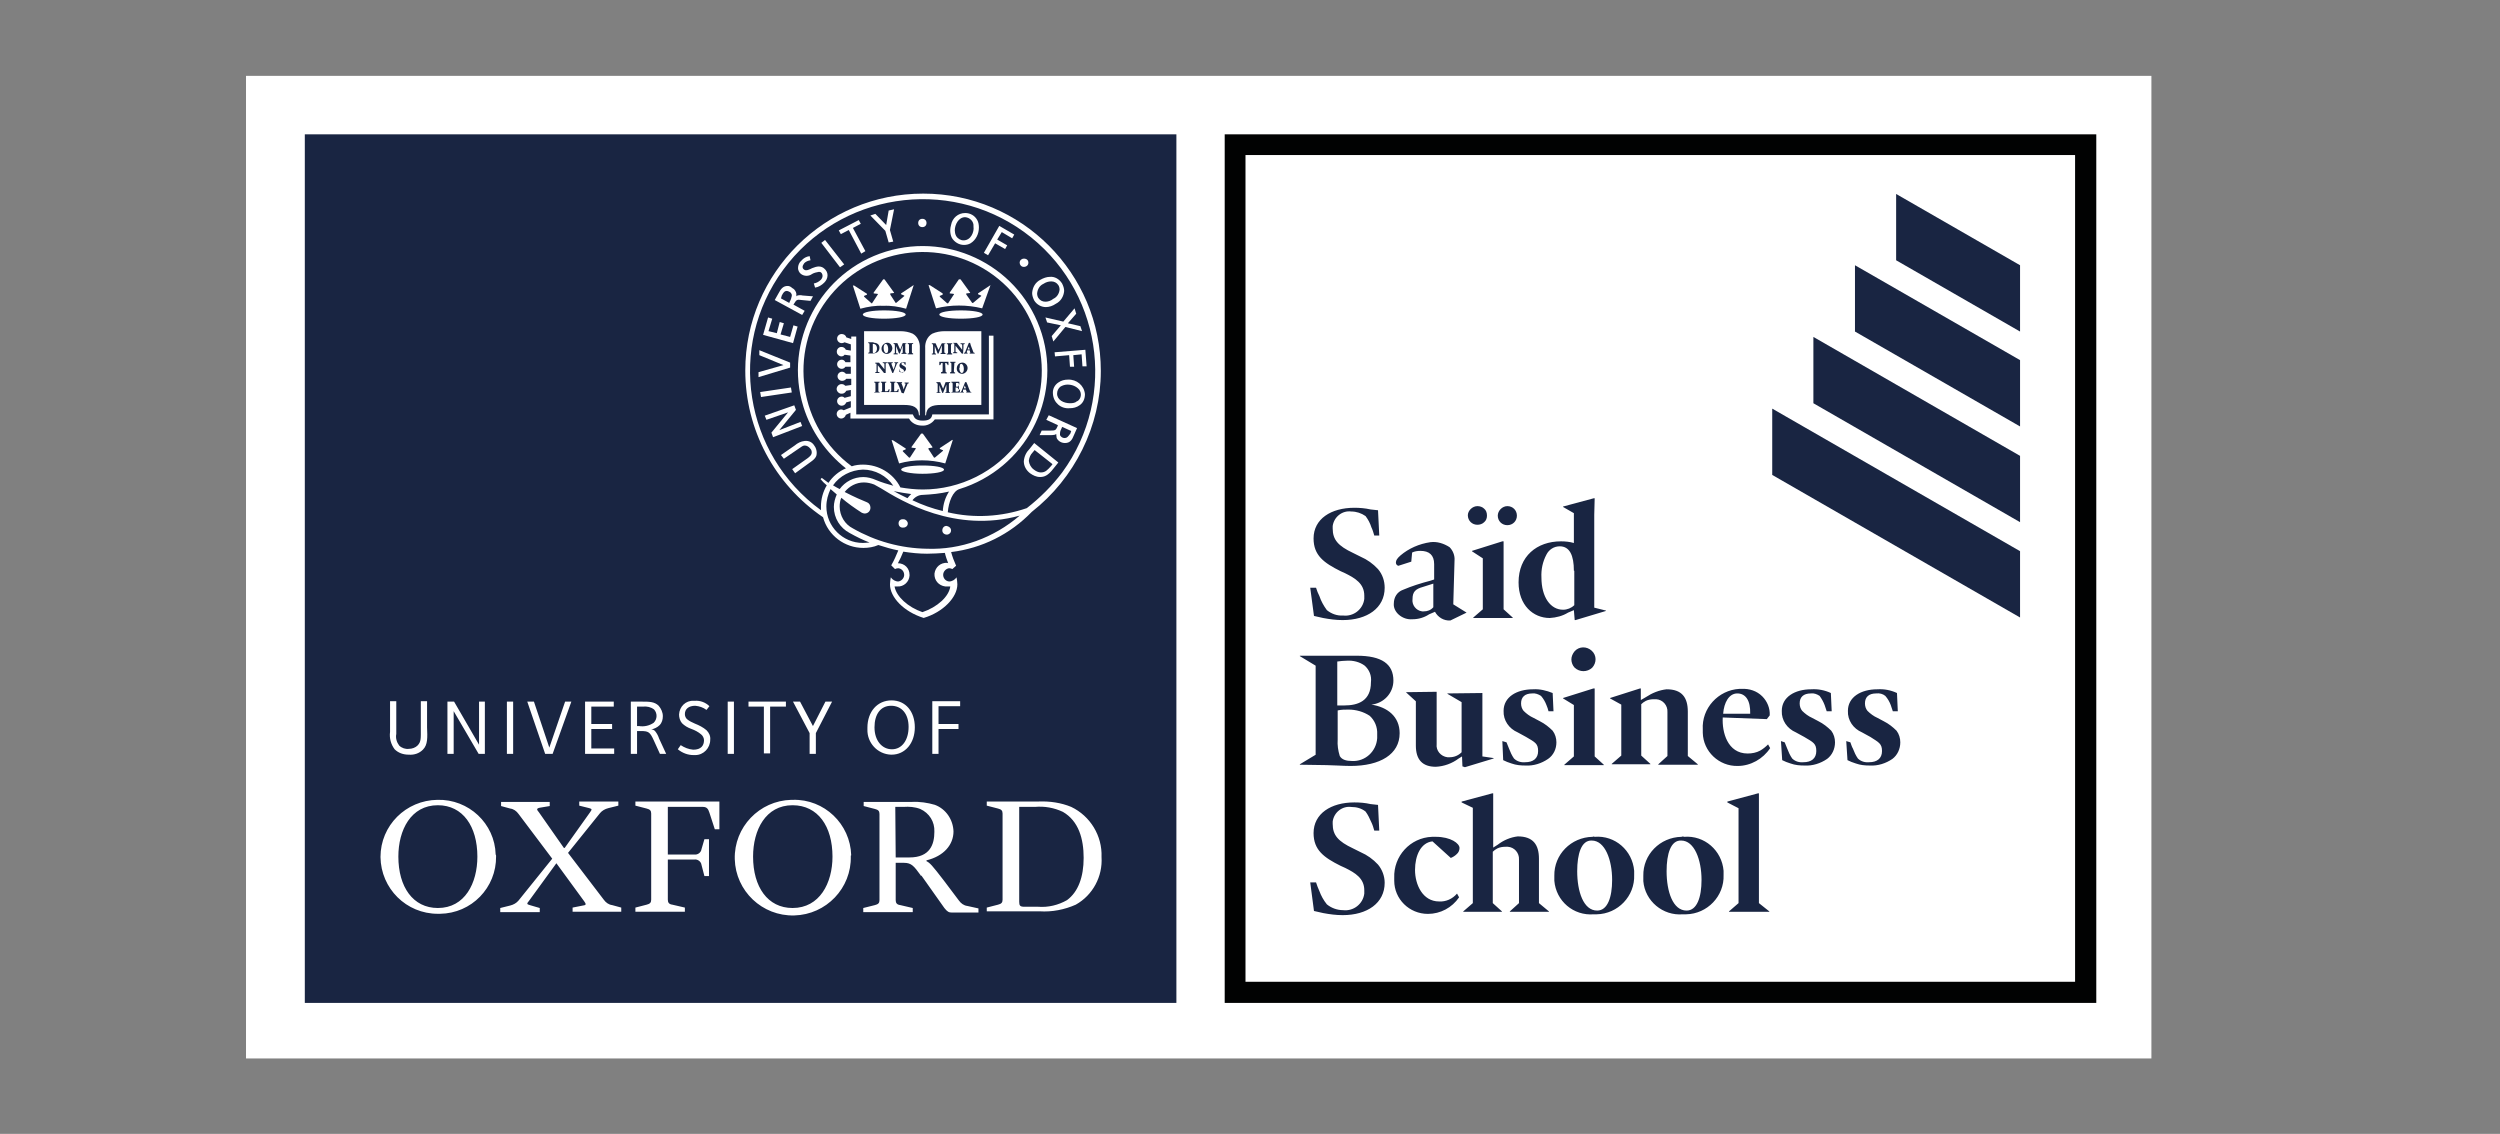 <svg width="183" height="83" viewBox="0 0 183 83" fill="none" xmlns="http://www.w3.org/2000/svg">
<rect x="0" y="0" width="183" height="83" fill="#808080" stroke="none"/>
<rect x="18.008" y="5.553" width="139.475" height="71.926" fill="white"/>
<path d="M22.312 9.833H86.112V73.413H22.312V9.833Z" fill="#192542"/>
<path d="M36.313 62.674C36.344 64.979 34.518 66.86 32.204 66.89C32.143 66.89 32.113 66.89 32.052 66.89C29.739 66.89 27.882 65.04 27.852 62.734C27.852 60.429 29.708 58.579 32.022 58.548C34.305 58.488 36.222 60.277 36.283 62.552C36.313 62.583 36.313 62.613 36.313 62.674ZM34.944 62.704C34.944 60.49 33.878 58.943 32.052 58.943C30.074 58.943 29.16 60.763 29.16 62.704C29.16 64.918 30.226 66.466 32.052 66.466C34.031 66.466 34.944 64.645 34.944 62.704ZM62.278 62.674C62.339 65.009 60.482 66.951 58.138 67.011C55.794 67.072 53.846 65.222 53.785 62.886C53.724 60.55 55.581 58.609 57.925 58.548C57.956 58.548 57.986 58.548 58.047 58.548C60.33 58.488 62.247 60.308 62.308 62.613C62.278 62.613 62.278 62.643 62.278 62.674ZM60.938 62.704C60.938 60.49 59.873 58.943 58.016 58.943C56.038 58.943 55.125 60.763 55.125 62.704C55.125 64.918 56.19 66.466 58.016 66.466C59.995 66.466 60.938 64.645 60.938 62.704ZM65.565 62.765H66.57C68.092 62.765 68.396 61.794 68.396 60.884C68.427 60.156 68.031 59.519 67.361 59.216C66.965 59.064 66.539 59.034 66.144 59.064H65.535L65.565 62.765ZM67.391 64.069C66.904 63.402 66.722 63.159 66.174 63.159H65.565V65.889C65.565 66.102 65.656 66.223 65.9 66.253L66.813 66.466V66.769H63.191V66.466L64.043 66.253C64.287 66.192 64.378 66.102 64.378 65.889V59.58C64.378 59.367 64.287 59.276 64.043 59.216L63.221 59.003V58.7H66.752C67.331 58.67 67.909 58.761 68.427 58.912C69.248 59.216 69.766 60.004 69.796 60.854C69.796 61.855 69.066 62.674 67.818 62.977V63.038C68.061 63.159 68.213 63.311 69.096 64.463L70.192 65.919C70.344 66.132 70.557 66.284 70.801 66.314L71.623 66.496V66.799H69.674C69.461 66.799 69.34 66.739 69.127 66.466L67.452 64.099H67.391V64.069ZM51.563 61.43H51.898V64.13H51.563L51.35 63.311C51.32 63.068 51.076 62.886 50.833 62.916H48.885V65.859C48.885 66.071 48.976 66.192 49.22 66.223L50.133 66.435V66.739H46.511V66.435L47.332 66.223C47.576 66.162 47.667 66.071 47.667 65.859V59.549C47.667 59.337 47.576 59.246 47.332 59.185L46.511 58.973V58.67H52.659V60.702H52.324L51.929 59.489C51.837 59.185 51.716 59.064 51.442 59.064H48.885V62.552H50.833C51.076 62.583 51.32 62.401 51.35 62.158L51.563 61.43ZM72.231 66.739V66.435L73.053 66.223C73.297 66.162 73.388 66.071 73.388 65.859V59.549C73.388 59.337 73.297 59.246 73.053 59.185L72.231 58.973V58.67H76.036C76.858 58.639 77.68 58.761 78.41 59.064C79.811 59.731 80.693 61.187 80.632 62.734C80.724 64.16 79.993 65.525 78.745 66.223C77.923 66.587 77.01 66.769 76.097 66.708H72.231V66.739ZM74.606 59.064V66.01C74.606 66.284 74.666 66.374 74.971 66.374H75.975C76.736 66.435 77.467 66.253 78.106 65.889C78.928 65.282 79.323 64.19 79.323 62.795C79.323 61.4 78.958 60.095 77.802 59.428C77.162 59.125 76.462 59.003 75.762 59.064H74.606ZM39.51 66.466V66.769H36.618V66.466L37.349 66.284C37.592 66.223 37.805 66.102 37.957 65.919L40.423 62.856L37.957 59.58C37.805 59.367 37.592 59.216 37.349 59.185L36.679 59.003V58.7H40.24V59.003L39.51 59.125C39.236 59.185 39.297 59.276 39.449 59.458L41.275 62.067H41.336L43.193 59.458C43.315 59.276 43.375 59.216 43.132 59.155L42.401 58.973V58.67H45.263V58.973L44.532 59.155C44.288 59.216 44.075 59.337 43.923 59.519L41.58 62.431L44.197 65.859C44.349 66.071 44.562 66.223 44.806 66.253L45.476 66.435V66.739H41.914V66.435L42.675 66.284C42.949 66.253 42.888 66.162 42.767 65.98L40.727 63.189L38.718 65.95C38.566 66.132 38.536 66.192 38.779 66.253L39.51 66.466ZM30.956 54.878C30.682 55.151 30.317 55.272 29.921 55.242C29.526 55.242 29.16 55.12 28.887 54.847C28.613 54.483 28.491 54.029 28.552 53.574V51.329H29.008V53.725C28.947 54.029 29.039 54.332 29.221 54.575C29.404 54.757 29.678 54.847 29.921 54.817C30.165 54.817 30.408 54.726 30.561 54.575C30.835 54.301 30.804 54.029 30.804 53.361V51.329H31.261V53.24C31.291 53.968 31.322 54.514 30.956 54.878ZM35.035 55.181L33.209 52.057V55.181H32.752V51.359H33.239L35.066 54.514V51.359H35.492V55.181H35.035ZM37.105 55.181V51.359H37.562V55.181H37.105ZM40.453 55.181H39.905L38.596 51.359H39.084L40.21 54.726L41.366 51.359H41.823L40.453 55.181ZM42.827 55.181V51.359H44.928V51.723H43.284V52.997H44.806V53.361H43.284V54.787H44.958V55.181H42.827ZM47.88 51.935C47.637 51.753 47.363 51.693 47.058 51.723H46.632V53.149H46.785C47.15 53.209 47.545 53.118 47.85 52.906C48.124 52.633 48.124 52.208 47.88 51.935ZM48.306 55.181L47.85 54.18C47.576 53.574 47.454 53.513 46.906 53.513H46.632V55.181H46.176V51.359H46.998C47.515 51.359 47.911 51.359 48.215 51.662C48.398 51.875 48.52 52.148 48.52 52.421C48.52 52.663 48.459 52.906 48.276 53.088C48.124 53.24 47.88 53.361 47.667 53.392C47.789 53.392 47.911 53.452 47.972 53.543C48.093 53.695 48.185 53.877 48.245 54.059L48.763 55.181H48.306ZM53.268 55.181V51.359H53.724V55.181H53.268ZM56.373 51.723V55.151H55.916V51.723H54.79V51.359H57.529V51.723H56.373ZM59.721 53.664V55.181H59.264V53.664L58.047 51.359H58.564L59.508 53.149L60.421 51.359H60.908L59.721 53.664ZM65.23 51.662C64.469 51.662 64.013 52.269 64.013 53.24C64.013 54.211 64.561 54.847 65.291 54.847C66.022 54.847 66.509 54.18 66.509 53.209C66.509 52.239 65.991 51.662 65.23 51.662ZM65.23 55.242C64.226 55.212 63.465 54.362 63.495 53.392C63.495 53.361 63.495 53.3 63.495 53.27C63.495 52.087 64.226 51.268 65.261 51.268C66.296 51.268 66.965 52.087 66.965 53.24C66.965 54.392 66.265 55.242 65.261 55.242H65.23ZM68.7 51.723V52.997H70.162V53.361H68.7V55.181H68.244V51.329H70.283V51.693H68.7V51.723ZM49.707 52.299C49.737 51.723 50.194 51.268 50.772 51.298C50.802 51.298 50.833 51.298 50.863 51.298C51.259 51.268 51.655 51.42 51.929 51.693L51.716 51.966C51.472 51.784 51.198 51.693 50.894 51.662C50.407 51.662 50.133 51.905 50.133 52.269C50.133 52.421 50.194 52.572 50.315 52.663C50.468 52.785 50.65 52.876 50.863 52.967C51.168 53.088 51.472 53.24 51.716 53.452C51.898 53.634 52.02 53.877 51.989 54.15C51.989 54.757 51.502 55.272 50.894 55.272C50.863 55.272 50.802 55.272 50.772 55.272C50.346 55.272 49.95 55.12 49.615 54.847L49.828 54.544C50.102 54.726 50.407 54.847 50.742 54.878C51.32 54.878 51.533 54.575 51.533 54.18C51.533 54.029 51.442 53.846 51.32 53.755C51.107 53.574 50.863 53.452 50.62 53.361C50.346 53.27 50.102 53.118 49.92 52.936C49.767 52.754 49.707 52.512 49.707 52.299Z" fill="white"/>
<path d="M67.329 25.486C67.359 25.062 67.177 24.637 66.811 24.425C66.537 24.303 66.233 24.243 65.929 24.243H63.25V29.642H66.172C66.842 29.642 67.237 29.794 67.268 30.401H67.329V25.486ZM67.725 25.486C67.694 25.062 67.877 24.637 68.242 24.425C68.516 24.303 68.82 24.243 69.125 24.243H71.834V29.642H68.881C68.212 29.642 67.816 29.794 67.785 30.401H67.725V25.486Z" fill="white"/>
<path d="M72.387 24.632V30.334H68.247L68.217 30.456C68.156 30.638 68.004 30.79 67.547 30.79C67.09 30.79 66.938 30.608 66.877 30.456L66.816 30.334H62.677V24.632H62.311V24.814L61.946 24.692C61.916 24.541 61.764 24.45 61.611 24.45C61.429 24.45 61.276 24.601 61.276 24.783C61.276 24.965 61.429 25.117 61.611 25.117C61.703 25.117 61.764 25.087 61.824 25.056L62.281 25.208V25.663L61.916 25.602C61.824 25.42 61.642 25.36 61.459 25.42C61.276 25.511 61.216 25.693 61.276 25.875C61.337 25.997 61.459 26.088 61.581 26.088C61.672 26.088 61.764 26.057 61.824 25.966L62.251 26.027V26.512H61.885C61.824 26.391 61.733 26.33 61.611 26.33C61.429 26.33 61.276 26.482 61.276 26.664C61.276 26.846 61.429 26.998 61.611 26.998C61.733 26.998 61.824 26.937 61.885 26.846H62.281V27.362H61.916C61.855 27.271 61.733 27.21 61.642 27.21C61.459 27.21 61.307 27.362 61.307 27.544C61.307 27.726 61.459 27.878 61.642 27.878C61.764 27.878 61.885 27.817 61.946 27.726H62.311V28.181L61.885 28.241C61.824 28.181 61.733 28.12 61.642 28.12C61.459 28.09 61.276 28.241 61.246 28.424C61.216 28.605 61.368 28.788 61.55 28.818C61.581 28.818 61.611 28.818 61.642 28.818C61.764 28.818 61.885 28.727 61.946 28.605L62.281 28.545V29L61.824 29.121C61.764 29.061 61.703 29.03 61.611 29.03C61.429 29.03 61.276 29.182 61.276 29.364C61.276 29.546 61.429 29.698 61.611 29.698C61.764 29.698 61.885 29.607 61.946 29.455L62.281 29.364V29.819L61.764 30.031C61.703 30.001 61.642 29.971 61.581 29.971C61.398 29.971 61.246 30.122 61.246 30.304C61.246 30.486 61.398 30.638 61.581 30.638C61.733 30.638 61.885 30.517 61.916 30.365L62.251 30.213V30.638H66.542C66.725 30.972 67.09 31.154 67.486 31.154C67.851 31.184 68.217 31.002 68.43 30.698H72.722V24.571H72.387V24.632Z" fill="white"/>
<path d="M64.713 22.721C63.86 22.721 63.16 22.842 63.16 23.024C63.16 23.206 63.86 23.328 64.713 23.328C65.565 23.328 66.295 23.206 66.295 23.024C66.295 22.842 65.595 22.721 64.713 22.721ZM66.874 20.87L65.961 21.477V21.538L66.174 21.629C66.204 21.629 66.204 21.689 66.174 21.689L65.595 22.175H65.565L65.169 21.568V21.477L65.443 21.447V21.416L64.743 20.446H64.652L63.952 21.416V21.477L64.226 21.508C64.256 21.508 64.287 21.568 64.226 21.599L63.83 22.205H63.799L63.252 21.72V21.659L63.465 21.568V21.508L62.521 20.901H62.43L62.978 22.599C63.526 22.448 64.104 22.357 64.652 22.387C65.23 22.357 65.778 22.448 66.326 22.599L66.874 20.901V20.87Z" fill="white"/>
<path d="M67.518 34.075C66.666 34.075 65.966 34.196 65.966 34.378C65.966 34.529 66.666 34.681 67.518 34.681C68.37 34.681 69.101 34.56 69.101 34.378C69.101 34.196 68.401 34.075 67.518 34.075ZM69.71 32.194L68.796 32.8V32.861L69.01 32.952C69.04 32.952 69.04 33.013 69.01 33.013L68.431 33.498H68.37L67.975 32.892C67.944 32.861 67.975 32.8 67.975 32.8L68.249 32.77V32.709L67.549 31.739H67.427L66.727 32.709V32.77L67.001 32.8C67.031 32.8 67.061 32.861 67.001 32.892L66.605 33.498H66.544L66.088 33.043V32.983L66.3 32.892V32.831L65.357 32.224H65.266L65.814 33.923C66.909 33.62 68.066 33.62 69.192 33.923L69.74 32.224L69.71 32.194Z" fill="white"/>
<path d="M70.343 22.721C69.46 22.721 68.76 22.843 68.76 23.025C68.76 23.207 69.46 23.328 70.343 23.328C71.226 23.328 71.926 23.207 71.926 23.025C71.926 22.843 71.195 22.721 70.343 22.721ZM72.504 20.871L71.591 21.478V21.538L71.804 21.629C71.835 21.629 71.835 21.69 71.804 21.69L71.226 22.175H71.165L70.739 21.569C70.708 21.538 70.739 21.478 70.739 21.478L71.013 21.447V21.417L70.312 20.446H70.191L69.521 21.417V21.478L69.795 21.508C69.826 21.508 69.856 21.569 69.795 21.599L69.399 22.206H69.338L68.791 21.72V21.66L69.004 21.569V21.478L68.06 20.871H67.969L68.517 22.57C69.612 22.297 70.769 22.297 71.895 22.57L72.504 20.871Z" fill="white"/>
<path d="M63.95 25.087C64.072 25.087 64.194 25.117 64.285 25.208C64.346 25.268 64.376 25.36 64.376 25.451C64.376 25.754 64.163 25.875 63.859 25.875H63.555V25.814C63.646 25.814 63.646 25.814 63.646 25.663V25.268C63.646 25.147 63.646 25.117 63.555 25.117V25.056H63.95V25.087ZM63.889 25.724C63.889 25.845 63.889 25.845 63.981 25.845C64.072 25.845 64.194 25.724 64.194 25.511C64.194 25.299 64.072 25.177 63.95 25.177H63.889C63.889 25.177 63.889 25.177 63.889 25.238V25.724ZM65.32 25.481C65.32 25.693 65.168 25.875 64.955 25.905H64.924C64.711 25.905 64.529 25.754 64.529 25.541V25.511C64.529 25.299 64.711 25.117 64.924 25.087H64.955C65.138 25.087 65.29 25.238 65.32 25.481ZM64.681 25.481C64.681 25.693 64.772 25.845 64.864 25.845C64.985 25.845 65.016 25.754 65.016 25.541C65.016 25.329 64.924 25.177 64.833 25.177C64.742 25.177 64.681 25.268 64.681 25.481ZM66.355 25.087V25.147C66.264 25.147 66.264 25.147 66.264 25.299V25.693C66.264 25.814 66.264 25.814 66.355 25.845V25.905H65.99V25.845C66.081 25.845 66.081 25.845 66.081 25.693V25.268L65.868 25.875H65.807L65.594 25.329V25.602C65.594 25.663 65.594 25.724 65.594 25.814C65.594 25.845 65.594 25.875 65.716 25.875V25.936H65.412V25.875C65.472 25.875 65.503 25.875 65.503 25.814C65.503 25.754 65.503 25.724 65.503 25.602V25.36C65.503 25.208 65.503 25.177 65.412 25.177V25.117H65.685L65.898 25.602L66.081 25.117H66.355V25.087ZM66.751 25.724C66.751 25.845 66.751 25.845 66.842 25.875V25.936H66.446V25.875C66.538 25.875 66.538 25.875 66.538 25.724V25.329C66.538 25.208 66.538 25.177 66.446 25.177V25.117H66.842V25.177C66.751 25.177 66.751 25.177 66.751 25.329V25.724Z" fill="#192542"/>
<path d="M64.831 27.305H64.71L64.253 26.729V27.183C64.253 27.214 64.283 27.244 64.375 27.244V27.305H64.07V27.244C64.131 27.244 64.162 27.244 64.162 27.183C64.162 27.123 64.162 27.093 64.162 26.971V26.759V26.637C64.162 26.607 64.101 26.637 64.07 26.607V26.546H64.344L64.74 27.032V26.88V26.637C64.74 26.607 64.71 26.577 64.618 26.577V26.516H64.923V26.577C64.862 26.577 64.831 26.577 64.831 26.637C64.831 26.698 64.831 26.789 64.831 26.85V27.305Z" fill="#192542"/>
<path d="M65.318 27.305L65.075 26.698C65.044 26.607 65.014 26.577 64.953 26.577V26.516H65.349V26.577H65.288C65.257 26.577 65.257 26.577 65.257 26.637C65.257 26.698 65.379 26.941 65.41 27.062C65.44 26.971 65.531 26.729 65.531 26.668C65.562 26.607 65.531 26.577 65.501 26.577H65.471V26.516H65.745V26.577C65.684 26.577 65.653 26.577 65.623 26.698C65.623 26.698 65.471 27.062 65.379 27.305H65.318ZM65.836 27.062C65.836 27.123 65.927 27.274 66.049 27.274C66.11 27.274 66.171 27.214 66.171 27.153C66.171 27.093 66.11 27.032 66.049 27.002C65.958 26.971 65.836 26.88 65.836 26.759C65.836 26.637 65.927 26.516 66.11 26.516C66.14 26.516 66.171 26.516 66.232 26.516H66.292C66.292 26.577 66.292 26.637 66.292 26.698H66.232C66.232 26.637 66.171 26.546 66.079 26.546C66.019 26.546 65.988 26.577 65.988 26.637C65.988 26.698 66.049 26.728 66.11 26.759C66.232 26.82 66.323 26.88 66.323 27.002C66.323 27.123 66.201 27.244 66.019 27.244C65.988 27.244 65.927 27.244 65.897 27.244L65.836 27.214L65.805 27.002L65.836 27.062Z" fill="#192542"/>
<path d="M64.297 28.549C64.297 28.67 64.297 28.67 64.388 28.701V28.731H63.992V28.701C64.084 28.701 64.084 28.701 64.084 28.549V28.155C64.084 28.033 64.084 28.003 63.992 28.003V27.942H64.388V28.003C64.297 28.003 64.297 28.003 64.297 28.155V28.549ZM64.784 28.549V28.64C64.814 28.64 64.844 28.64 64.875 28.64C64.905 28.64 64.966 28.64 64.997 28.61C65.027 28.579 65.027 28.549 65.058 28.488H65.118C65.118 28.519 65.088 28.64 65.088 28.701H64.479V28.67C64.57 28.67 64.57 28.67 64.57 28.519V28.155C64.57 28.033 64.57 28.003 64.479 28.003V27.942H64.875V28.003C64.784 28.003 64.784 28.003 64.784 28.155V28.549ZM65.453 28.549V28.64C65.484 28.64 65.514 28.64 65.545 28.64C65.575 28.64 65.636 28.64 65.666 28.61C65.697 28.579 65.697 28.549 65.727 28.488H65.788C65.788 28.549 65.758 28.61 65.758 28.701H65.149V28.67C65.24 28.67 65.24 28.67 65.24 28.519V28.155C65.24 28.033 65.24 28.003 65.149 28.003V27.942H65.545V28.003C65.453 28.003 65.453 28.003 65.453 28.155V28.549ZM66.001 28.761C65.91 28.549 65.819 28.246 65.758 28.155C65.727 28.064 65.697 28.033 65.636 28.033V27.973H66.032V28.033H66.001C65.971 28.033 65.971 28.033 66.001 28.094C66.032 28.155 66.123 28.397 66.153 28.519C66.153 28.428 66.275 28.185 66.275 28.155C66.305 28.094 66.275 28.064 66.245 28.064H66.214V28.003H66.519V28.064C66.458 28.064 66.427 28.064 66.397 28.185C66.336 28.306 66.245 28.549 66.153 28.792L66.001 28.761Z" fill="#192542"/>
<path d="M69.215 25.096V25.156C69.124 25.156 69.124 25.156 69.124 25.308V25.702C69.124 25.824 69.124 25.824 69.215 25.854V25.915H68.85V25.854C68.942 25.854 68.942 25.854 68.942 25.702V25.278L68.698 25.884H68.637L68.424 25.338V25.611C68.424 25.672 68.424 25.733 68.424 25.824C68.424 25.854 68.424 25.884 68.515 25.884V25.945H68.211V25.884C68.272 25.884 68.302 25.884 68.302 25.824C68.302 25.763 68.302 25.733 68.302 25.611V25.369C68.302 25.217 68.302 25.187 68.211 25.187V25.126H68.485L68.698 25.611L68.942 25.126H69.215V25.096ZM69.611 25.733C69.611 25.854 69.611 25.854 69.702 25.884V25.945H69.307V25.884C69.398 25.884 69.398 25.884 69.398 25.733V25.338C69.398 25.217 69.398 25.187 69.307 25.187V25.126H69.702V25.187C69.611 25.187 69.611 25.187 69.611 25.338V25.733ZM70.494 25.884H70.403L69.946 25.308V25.52C69.946 25.581 69.946 25.672 69.946 25.733C69.946 25.763 69.976 25.793 70.068 25.793V25.854H69.763V25.793C69.824 25.793 69.855 25.793 69.855 25.733C69.855 25.672 69.855 25.581 69.855 25.52V25.308V25.156C69.824 25.126 69.794 25.126 69.763 25.126V25.096H70.037L70.433 25.611V25.46C70.433 25.399 70.433 25.308 70.433 25.247C70.433 25.217 70.403 25.187 70.311 25.187V25.126H70.616V25.187C70.555 25.187 70.524 25.187 70.524 25.247C70.524 25.308 70.524 25.399 70.524 25.46L70.494 25.884ZM70.981 25.824H71.011C71.042 25.824 71.042 25.824 71.011 25.763L70.981 25.642H70.798L70.768 25.763C70.768 25.824 70.768 25.824 70.798 25.824H70.829V25.884H70.555V25.824C70.616 25.824 70.646 25.824 70.677 25.702L70.92 25.096H71.011L71.072 25.308L71.224 25.702C71.255 25.824 71.285 25.824 71.346 25.824V25.884H70.981V25.824ZM70.829 25.581H70.981L70.92 25.369L70.829 25.581Z" fill="#192542"/>
<path d="M69.214 27.12C69.214 27.241 69.214 27.241 69.306 27.272V27.332H68.88V27.241C68.971 27.241 69.001 27.241 69.001 27.09V26.574C68.91 26.574 68.88 26.574 68.88 26.604C68.849 26.635 68.88 26.665 68.819 26.726H68.758V26.483H69.427V26.726H69.367C69.367 26.695 69.336 26.635 69.306 26.604C69.275 26.574 69.245 26.574 69.184 26.574L69.214 27.12ZM69.823 27.12C69.823 27.241 69.823 27.241 69.915 27.272V27.332H69.549V27.241C69.641 27.241 69.641 27.241 69.641 27.09V26.695C69.641 26.574 69.641 26.544 69.549 26.544V26.483H69.945V26.544C69.854 26.544 69.854 26.544 69.854 26.695L69.823 27.12ZM70.828 26.938C70.828 27.15 70.675 27.332 70.462 27.363H70.432C70.219 27.363 70.036 27.211 70.036 26.999V26.968C70.036 26.756 70.188 26.544 70.432 26.544H70.462C70.645 26.544 70.828 26.726 70.828 26.938ZM70.219 26.938C70.219 27.15 70.31 27.302 70.401 27.302C70.493 27.302 70.554 27.211 70.554 26.999C70.554 26.786 70.462 26.635 70.371 26.635C70.28 26.635 70.249 26.695 70.249 26.908L70.219 26.938Z" fill="#192542"/>
<path d="M69.551 27.973V28.033C69.46 28.033 69.46 28.033 69.46 28.185V28.579C69.46 28.701 69.46 28.701 69.551 28.731V28.761H69.186V28.731C69.277 28.731 69.277 28.731 69.277 28.579V28.155L69.034 28.761H68.973L68.76 28.185V28.458C68.76 28.519 68.76 28.579 68.76 28.67C68.76 28.701 68.76 28.731 68.851 28.731V28.761H68.547V28.731C68.608 28.731 68.638 28.731 68.638 28.67C68.638 28.61 68.638 28.579 68.638 28.458V28.215C68.638 28.064 68.638 28.064 68.547 28.033V27.973H68.821L69.034 28.458L69.216 27.973H69.551ZM69.734 28.155C69.734 28.033 69.734 28.003 69.643 28.003V27.942H70.221V28.155H70.191C70.191 28.124 70.16 28.064 70.16 28.033C70.13 28.033 70.069 28.033 70.038 28.033C70.008 28.033 69.978 28.033 69.978 28.064V28.306H70.038C70.13 28.306 70.16 28.306 70.16 28.215H70.191V28.488H70.13C70.13 28.397 70.13 28.367 70.008 28.367H69.947V28.67C69.978 28.67 70.008 28.67 70.038 28.67C70.069 28.67 70.13 28.67 70.16 28.64C70.191 28.61 70.221 28.549 70.221 28.519H70.282C70.282 28.579 70.251 28.67 70.251 28.731H69.643V28.701C69.734 28.701 69.734 28.701 69.734 28.549V28.155ZM70.708 28.701H70.739C70.799 28.701 70.799 28.701 70.739 28.64L70.708 28.519H70.495V28.64C70.495 28.701 70.495 28.701 70.525 28.701H70.556V28.731H70.282V28.701C70.343 28.701 70.343 28.701 70.404 28.579L70.647 27.973H70.739L70.83 28.185C70.891 28.337 70.921 28.458 70.982 28.579C71.043 28.701 71.043 28.701 71.104 28.701V28.731H70.739L70.708 28.701ZM70.556 28.428H70.708L70.617 28.215L70.556 28.428Z" fill="#192542"/>
<path d="M66.451 38.314C66.451 38.496 66.299 38.617 66.147 38.617C65.964 38.647 65.812 38.556 65.781 38.374C65.751 38.192 65.842 38.041 66.025 38.01C66.055 38.01 66.116 38.01 66.147 38.01C66.299 38.01 66.451 38.162 66.451 38.314ZM69.617 38.829C69.617 39.011 69.464 39.133 69.312 39.133C69.13 39.133 68.977 39.011 68.977 38.829C68.977 38.647 69.099 38.496 69.282 38.496C69.464 38.526 69.617 38.647 69.617 38.829ZM67.821 16.321C67.821 16.503 67.699 16.625 67.516 16.625C67.334 16.625 67.212 16.503 67.212 16.321C67.212 16.139 67.334 16.018 67.516 16.018C67.699 16.018 67.821 16.139 67.821 16.321ZM75.278 19.233C75.278 19.415 75.126 19.537 74.943 19.537C74.761 19.537 74.639 19.385 74.639 19.233C74.639 19.051 74.791 18.93 74.943 18.93C75.156 18.93 75.278 19.051 75.278 19.233ZM59.602 32.611C59.724 32.763 59.785 32.975 59.785 33.157C59.785 33.369 59.724 33.551 59.328 33.824L58.202 34.643L57.989 34.34L59.146 33.521C59.328 33.369 59.42 33.278 59.42 33.127C59.42 33.005 59.389 32.914 59.298 32.823C59.206 32.702 59.054 32.611 58.902 32.611C58.78 32.611 58.659 32.702 58.446 32.853L57.38 33.581L57.167 33.309L58.172 32.611C58.385 32.429 58.628 32.307 58.902 32.277C59.206 32.247 59.45 32.368 59.602 32.611ZM55.98 30.427L58.141 29.668L58.263 30.002L57.045 31.488L58.598 30.882L58.719 31.185L56.589 32.004L56.467 31.67L57.685 30.184L56.102 30.73L55.98 30.427ZM55.645 28.698L57.898 28.364L57.959 28.728L55.706 29.062L55.645 28.698ZM55.584 25.998V25.634L57.837 26.544V26.908L55.523 27.606V27.242L57.35 26.726L55.584 25.998ZM57.654 20.932C57.35 20.932 57.167 21.114 56.984 21.478L56.711 21.963L58.719 23.055L58.902 22.752L58.08 22.297L58.141 22.206C58.293 21.963 58.324 21.903 58.689 21.963L59.328 22.024L59.511 21.691L58.75 21.63C58.628 21.599 58.506 21.599 58.385 21.63C58.354 21.63 58.324 21.66 58.293 21.691C58.293 21.66 58.293 21.599 58.293 21.569C58.293 21.509 58.293 21.448 58.263 21.387C58.202 21.235 58.111 21.145 57.989 21.084C57.867 20.962 57.745 20.932 57.654 20.932ZM57.228 21.63C57.35 21.387 57.441 21.296 57.593 21.296C57.654 21.296 57.715 21.326 57.776 21.357C57.867 21.387 57.928 21.478 57.959 21.569C57.959 21.599 57.959 21.63 57.959 21.66C57.928 21.812 57.898 21.933 57.806 22.085L57.776 22.176L57.167 21.842L57.228 21.63ZM60.12 17.777L60.394 17.565L61.794 19.355L61.489 19.567L60.12 17.777ZM61.398 16.867L62.859 16.109L63.011 16.382L62.433 16.685L63.346 18.384L63.042 18.566L62.129 16.837L61.55 17.14L61.398 16.867ZM65.051 15.411L65.447 15.32L65.142 16.837L65.386 17.686L65.051 17.747L64.807 16.898L63.712 15.775L64.077 15.654L64.868 16.473L65.051 15.411ZM72.021 18.505L73.147 16.534L74.243 17.171L74.091 17.444L73.33 16.989L72.995 17.535L73.726 17.959L73.574 18.232L72.843 17.808L72.326 18.687L72.021 18.505ZM77.835 23.541L78.657 22.57L78.779 22.965L78.17 23.662L79.083 23.875L79.205 24.239L77.987 23.935L77.105 24.997L76.983 24.603L77.652 23.814L76.648 23.602L76.526 23.238L77.835 23.541ZM77.196 25.786L79.448 25.604L79.54 26.817H79.235L79.174 25.937L78.566 25.998L78.626 26.847H78.322L78.261 25.998L77.226 26.089L77.196 25.786ZM78.17 27.788C77.926 27.788 77.683 27.848 77.47 28C77.196 28.182 77.044 28.485 77.074 28.819C77.105 29.456 77.652 29.941 78.292 29.881H78.322C78.566 29.881 78.809 29.82 79.022 29.668C79.296 29.486 79.418 29.183 79.418 28.849C79.357 28.212 78.809 27.757 78.17 27.788ZM78.322 29.517C77.865 29.517 77.379 29.274 77.379 28.819C77.379 28.607 77.47 28.425 77.622 28.303C77.774 28.212 77.957 28.152 78.139 28.152C78.474 28.152 78.779 28.273 78.992 28.516C79.205 28.789 79.144 29.183 78.87 29.365C78.87 29.365 78.87 29.365 78.84 29.365C78.718 29.486 78.535 29.517 78.322 29.517ZM76.861 20.265C76.618 20.265 76.374 20.356 76.161 20.477C75.796 20.659 75.583 21.023 75.552 21.448C75.552 21.63 75.613 21.812 75.704 21.994C75.887 22.297 76.222 22.479 76.557 22.479C76.8 22.479 77.074 22.388 77.287 22.236C77.652 22.055 77.865 21.691 77.896 21.296C77.896 21.114 77.835 20.932 77.744 20.75C77.531 20.416 77.196 20.235 76.861 20.265ZM76.526 22.085C76.313 22.085 76.13 21.994 76.009 21.812C75.948 21.721 75.917 21.599 75.917 21.478C75.948 21.175 76.1 20.902 76.374 20.78C76.557 20.659 76.739 20.599 76.952 20.599C77.165 20.599 77.348 20.689 77.47 20.872C77.531 20.962 77.561 21.084 77.561 21.205C77.531 21.478 77.379 21.751 77.105 21.872C76.922 22.024 76.709 22.085 76.526 22.085ZM70.651 15.593C70.134 15.593 69.708 15.957 69.617 16.473C69.586 16.594 69.556 16.716 69.556 16.837C69.556 17.049 69.586 17.231 69.677 17.413C69.86 17.717 70.195 17.929 70.56 17.929C70.712 17.929 70.895 17.899 71.047 17.808C71.443 17.565 71.656 17.11 71.656 16.655C71.656 16.473 71.626 16.261 71.534 16.109C71.352 15.775 71.017 15.593 70.651 15.593ZM70.53 17.595C70.317 17.595 70.104 17.474 69.982 17.262C69.921 17.14 69.891 16.989 69.891 16.867C69.891 16.443 70.165 15.897 70.651 15.897C71.017 15.927 71.291 16.23 71.26 16.564V16.594C71.321 16.958 71.078 17.595 70.53 17.595ZM58.08 23.814L58.385 23.905L58.05 25.118L55.858 24.512L56.224 23.238L56.528 23.328L56.254 24.239L56.863 24.39L57.076 23.571L57.38 23.662L57.137 24.481L57.837 24.663L58.08 23.814ZM58.659 19.082C58.811 18.9 59.024 18.778 59.267 18.748L59.328 19.051C59.146 19.082 58.993 19.142 58.872 19.264C58.811 19.355 58.75 19.446 58.75 19.537C58.75 19.597 58.78 19.688 58.841 19.719C58.993 19.87 59.267 19.719 59.45 19.628C59.602 19.567 59.785 19.506 59.937 19.506C60.089 19.506 60.242 19.567 60.333 19.658C60.485 19.779 60.576 19.961 60.576 20.143C60.576 20.356 60.485 20.538 60.333 20.689C60.15 20.872 59.907 21.023 59.663 21.053L59.572 20.75C59.754 20.72 59.937 20.629 60.089 20.477C60.15 20.416 60.211 20.295 60.211 20.204C60.211 20.113 60.181 20.022 60.12 19.961C60.059 19.901 59.998 19.901 59.937 19.901C59.785 19.931 59.602 19.961 59.45 20.052C59.206 20.235 58.872 20.235 58.628 20.052C58.506 19.961 58.415 19.779 58.415 19.628C58.415 19.415 58.506 19.203 58.659 19.082ZM76.587 30.73L77.439 31.124L77.409 31.215C77.287 31.488 77.257 31.519 76.891 31.519H76.252L76.1 31.852H76.861C76.983 31.852 77.105 31.852 77.226 31.822L77.318 31.761V31.822C77.318 31.913 77.348 31.974 77.348 32.065C77.47 32.307 77.713 32.429 77.957 32.429C78.322 32.429 78.474 32.217 78.626 31.822L78.84 31.337L76.77 30.396L76.587 30.73ZM77.926 32.065C77.774 32.065 77.652 31.974 77.592 31.852C77.592 31.822 77.592 31.761 77.592 31.731C77.592 31.579 77.652 31.458 77.713 31.337L77.744 31.246L78.413 31.549L78.353 31.731C78.17 31.974 78.109 32.065 77.926 32.065ZM75.37 32.853C75.126 33.096 74.974 33.4 74.943 33.764C74.943 34.127 75.126 34.431 75.4 34.643C75.613 34.795 75.856 34.916 76.13 34.916C76.435 34.916 76.709 34.825 77.105 34.309L77.47 33.855L75.704 32.429L75.37 32.853ZM76.191 34.583C76.009 34.583 75.826 34.492 75.674 34.37C75.461 34.218 75.339 33.976 75.309 33.733C75.339 33.49 75.43 33.278 75.583 33.127L75.735 32.944L77.044 33.976L76.952 34.097C76.678 34.401 76.526 34.583 76.191 34.583Z" fill="white"/>
<path d="M80.58 27.155C80.58 19.996 74.766 14.172 67.582 14.172C60.399 14.172 54.555 19.966 54.555 27.125C54.555 31.432 56.685 35.436 60.247 37.863C60.612 39.198 61.83 40.108 63.199 40.108C63.565 40.108 63.96 40.047 64.295 39.895C64.782 40.047 65.269 40.199 65.756 40.29C65.604 40.654 65.452 41.018 65.239 41.382L65.513 41.655C65.573 41.624 65.665 41.594 65.756 41.594C66.03 41.624 66.213 41.867 66.182 42.14C66.152 42.352 65.969 42.534 65.756 42.565C65.543 42.565 65.33 42.443 65.208 42.261C65.178 42.413 65.147 42.595 65.147 42.777C65.147 43.717 66.152 44.779 67.613 45.234C69.043 44.809 70.079 43.717 70.079 42.777C70.079 42.595 70.048 42.443 70.018 42.261C69.896 42.443 69.683 42.565 69.47 42.565C69.196 42.534 69.013 42.292 69.043 42.019C69.074 41.806 69.257 41.624 69.47 41.594C69.561 41.594 69.652 41.624 69.713 41.655L69.987 41.412C69.835 41.078 69.713 40.745 69.622 40.411C71.874 40.138 73.944 39.107 75.527 37.468C78.662 35.011 80.58 31.189 80.58 27.155ZM63.169 39.744C61.677 39.744 60.49 38.53 60.49 37.074C60.49 36.619 60.612 36.194 60.795 35.8L61.251 36.194C61.13 36.468 61.038 36.801 61.038 37.105C61.038 37.924 61.495 38.652 62.195 39.016C62.682 39.289 63.169 39.531 63.656 39.713C63.504 39.713 63.352 39.744 63.169 39.744ZM67.552 35.831C67.004 35.831 66.456 35.77 65.908 35.679C65.391 34.648 64.326 34.01 63.169 34.01C62.895 34.01 62.621 34.041 62.347 34.132C58.481 31.28 57.659 25.82 60.521 21.968C63.382 18.115 68.861 17.296 72.727 20.148C76.592 22.999 77.414 28.459 74.553 32.312C72.909 34.526 70.291 35.831 67.552 35.831ZM69.47 35.982C69.196 36.407 69.043 36.892 69.013 37.408C68.252 37.226 67.491 36.953 66.791 36.619C66.974 36.377 67.248 36.225 67.552 36.225C68.191 36.194 68.831 36.134 69.47 35.982ZM66.7 36.164C66.608 36.255 66.517 36.346 66.426 36.468C66.091 36.316 65.695 36.103 65.421 35.952C65.847 36.043 66.274 36.103 66.7 36.164ZM63.169 34.374C64.052 34.374 64.904 34.83 65.391 35.557C64.965 35.436 64.539 35.315 64.112 35.133C63.839 35.011 63.504 34.92 63.199 34.92C62.499 34.92 61.86 35.254 61.464 35.8C61.282 35.709 61.13 35.618 60.977 35.527C61.464 34.83 62.286 34.405 63.169 34.374ZM69.348 41.2C68.861 41.169 68.465 41.503 68.404 41.988C68.374 42.474 68.709 42.868 69.196 42.929C69.257 42.929 69.287 42.929 69.348 42.929C69.409 42.929 69.5 42.929 69.561 42.929C69.47 43.657 68.617 44.445 67.522 44.809C66.456 44.445 65.604 43.657 65.482 42.929C65.543 42.929 65.634 42.929 65.695 42.929C66.152 42.959 66.548 42.595 66.578 42.14C66.578 42.11 66.578 42.079 66.578 42.079C66.578 41.594 66.213 41.23 65.726 41.23C65.878 40.957 66 40.684 66.121 40.381C66.7 40.472 67.278 40.532 67.856 40.532C68.283 40.532 68.739 40.502 69.165 40.472C69.226 40.745 69.317 40.987 69.409 41.23L69.348 41.2ZM67.856 40.168C65.939 40.138 64.082 39.622 62.438 38.682C61.83 38.379 61.464 37.742 61.464 37.074C61.464 36.862 61.495 36.619 61.586 36.437C62.043 36.831 62.56 37.196 63.078 37.529C63.138 37.559 63.23 37.59 63.291 37.59C63.534 37.59 63.717 37.408 63.717 37.165C63.717 36.983 63.625 36.831 63.473 36.771C63.169 36.65 62.53 36.377 61.83 36.013C62.164 35.588 62.682 35.315 63.23 35.315C63.504 35.315 63.747 35.376 63.991 35.467L64.478 35.739C66 36.68 69.926 39.046 74.644 37.742C72.727 39.38 70.322 40.259 67.856 40.168ZM75.162 37.196C73.305 37.833 71.296 37.954 69.378 37.499C69.439 36.74 69.744 35.952 70.231 35.8C75.04 34.314 77.749 29.218 76.257 24.425C74.766 19.632 69.652 16.932 64.843 18.419C60.034 19.905 57.325 25.001 58.816 29.794C59.364 31.553 60.46 33.131 61.921 34.283C61.403 34.496 60.947 34.89 60.642 35.345C60.49 35.224 60.308 35.102 60.155 34.981L60.064 35.072C60.186 35.224 60.338 35.376 60.521 35.527C60.247 35.982 60.094 36.528 60.094 37.074V37.347C54.463 33.252 53.215 25.365 57.325 19.753C61.434 14.142 69.348 12.898 74.979 16.993C80.61 21.088 81.858 28.975 77.749 34.587C77.019 35.557 76.136 36.437 75.162 37.196Z" fill="white"/>
<path d="M89.648 9.833H153.448V73.413H89.648V9.833Z" fill="white"/>
<path d="M151.896 11.349V71.866H91.17V11.349H151.896ZM153.448 9.833H89.648V73.413H153.448V9.833Z" fill="#010202"/>
<path d="M129.727 34.765L147.868 45.2V40.346L129.727 29.911V34.765ZM132.74 29.517L147.868 38.223V33.369L132.74 24.663V29.517ZM135.784 24.269L147.868 31.216V26.362L135.784 19.416V24.269ZM138.797 14.198V19.052L147.868 24.269V19.416L138.797 14.198Z" fill="#192542"/>
<path d="M95.909 43.024H96.335C96.396 43.236 96.488 43.449 96.579 43.63C96.701 43.995 96.883 44.328 97.127 44.662C97.462 44.935 97.888 45.087 98.314 45.056C99.075 45.147 99.775 44.601 99.866 43.843C99.866 43.752 99.866 43.661 99.866 43.6C99.866 42.721 99.197 42.326 98.466 41.962L98.131 41.81C96.914 41.204 96.153 40.658 96.153 39.414C96.153 37.988 97.431 37.169 99.136 37.169C99.532 37.169 99.927 37.2 100.323 37.291L100.871 37.351L100.962 39.202H100.597C100.536 38.989 100.475 38.777 100.384 38.595C100.293 38.292 100.14 38.019 99.958 37.776C99.653 37.564 99.288 37.442 98.923 37.442C98.253 37.351 97.644 37.837 97.553 38.504C97.553 38.565 97.553 38.625 97.553 38.686C97.553 39.505 97.949 39.96 99.045 40.476L99.593 40.749C100.08 40.961 100.506 41.264 100.871 41.659C101.206 42.053 101.358 42.538 101.358 43.024C101.358 44.51 100.08 45.39 98.284 45.39C97.797 45.39 97.34 45.329 96.853 45.238L96.183 45.087L95.909 43.024ZM106.167 45.42C105.68 45.451 105.254 45.178 105.041 44.783L104.615 44.965C104.25 45.208 103.823 45.329 103.397 45.329C103.032 45.36 102.667 45.238 102.393 44.996C102.149 44.783 101.997 44.48 102.028 44.177C102.028 43.722 102.271 43.327 102.697 43.175C103.336 42.903 104.006 42.69 104.706 42.508L104.98 42.417V41.295C104.98 40.627 104.615 40.324 103.976 40.324C103.763 40.324 103.55 40.355 103.367 40.446L103.306 41.113L102.362 41.416C102.241 41.386 102.18 41.295 102.18 41.173C102.18 41.022 102.271 40.87 102.515 40.658C103.123 40.142 103.884 39.808 104.706 39.687C105.193 39.626 105.68 39.778 106.106 40.051C106.35 40.294 106.502 40.658 106.472 41.022L106.38 44.237L107.354 44.844L106.167 45.42ZM104.158 42.963C103.61 43.115 103.397 43.327 103.397 43.843C103.336 44.268 103.641 44.692 104.097 44.753C104.128 44.753 104.189 44.753 104.219 44.753C104.493 44.753 104.737 44.662 104.919 44.45V42.721L104.158 42.963ZM108.146 37.048C108.328 37.048 108.511 37.109 108.633 37.23C108.785 37.351 108.846 37.533 108.846 37.746C108.846 37.928 108.785 38.11 108.633 38.231C108.511 38.352 108.328 38.413 108.146 38.413C107.75 38.413 107.446 38.11 107.446 37.715C107.446 37.382 107.781 37.048 108.146 37.048ZM107.75 40.355V40.324L109.972 39.626H110.063V44.601L110.733 45.208V45.238H107.841V45.208L108.542 44.601V40.87L107.75 40.355ZM110.337 37.048C110.733 37.048 111.037 37.351 111.037 37.746C111.037 38.14 110.733 38.443 110.337 38.443C109.942 38.443 109.637 38.14 109.637 37.746C109.637 37.382 109.972 37.048 110.337 37.048ZM116.699 37.685V44.48L117.551 44.692V44.723L115.329 45.39H115.268L115.208 44.662L114.781 44.844C114.386 45.087 113.929 45.208 113.442 45.238C112.225 45.238 111.159 44.298 111.159 42.63C111.159 40.718 112.499 39.626 114.264 39.626C114.568 39.626 114.903 39.657 115.208 39.748V37.564L114.416 37.109V37.078L116.669 36.472H116.73L116.699 37.685ZM115.208 41.78C115.208 40.658 114.903 39.99 114.173 39.99C113.747 39.99 113.381 40.233 113.199 40.597C112.925 41.113 112.803 41.689 112.833 42.266C112.833 43.722 113.503 44.632 114.416 44.632C114.721 44.632 115.025 44.51 115.238 44.298V41.78H115.208ZM95.148 55.977V55.946L96.305 55.248V48.727L95.148 48.029V47.999H99.319C101.145 47.999 101.997 48.605 101.997 49.819C101.997 50.729 101.297 51.487 100.384 51.578C101.571 51.76 102.454 52.458 102.454 53.671C102.454 55.218 101.023 56.068 98.862 56.068C98.344 56.068 97.492 56.007 97.097 56.007L95.148 55.977ZM99.897 48.727C99.532 48.454 99.045 48.332 98.588 48.363C98.344 48.363 98.131 48.393 97.888 48.423V51.639C98.071 51.639 98.223 51.639 98.405 51.639C99.41 51.639 100.353 51.305 100.353 49.94C100.414 49.455 100.232 49.03 99.897 48.727ZM100.262 52.397C99.806 52.094 99.258 51.942 98.71 51.942C98.436 51.942 98.192 51.942 97.918 52.003V54.126C97.888 54.551 97.949 54.945 98.071 55.34C98.223 55.613 98.558 55.704 98.953 55.704C99.927 55.764 100.749 55.006 100.81 54.035C100.81 53.944 100.81 53.853 100.81 53.762C100.84 53.216 100.627 52.731 100.262 52.397ZM109.333 55.491V55.522L107.233 56.159L107.05 56.098L107.02 55.37L106.776 55.522C106.289 55.886 105.711 56.098 105.102 56.128C104.128 56.128 103.641 55.613 103.641 54.581V51.335L102.91 50.668L105.163 50.638V54.46C105.102 54.945 105.467 55.37 105.954 55.431C106.015 55.431 106.046 55.431 106.106 55.431C106.441 55.431 106.746 55.309 106.989 55.066V51.396L105.954 50.789V50.759L108.511 50.729V55.37L109.333 55.491ZM110.277 54.339C110.337 54.49 110.398 54.642 110.459 54.794C110.55 55.036 110.672 55.309 110.824 55.522C111.037 55.734 111.342 55.825 111.646 55.795C112.225 55.795 112.59 55.522 112.59 54.975C112.59 54.429 112.377 54.339 111.707 53.944L111.098 53.611C110.459 53.337 110.033 52.731 110.063 52.033C110.063 51.032 111.007 50.456 112.225 50.456C112.712 50.425 113.199 50.547 113.655 50.729L113.716 52.063H113.351C113.32 51.912 113.26 51.76 113.199 51.608C113.107 51.366 112.986 51.153 112.803 50.941C112.62 50.82 112.377 50.729 112.164 50.759C111.616 50.759 111.342 51.032 111.342 51.487C111.342 51.699 111.403 51.882 111.525 52.033C111.738 52.245 111.981 52.428 112.255 52.549L112.712 52.791C113.077 52.974 113.381 53.216 113.655 53.489C113.838 53.732 113.929 54.035 113.929 54.339C113.929 54.824 113.716 55.279 113.32 55.552C112.833 55.886 112.255 56.068 111.677 56.037C111.311 56.037 110.977 56.007 110.642 55.886C110.429 55.825 110.216 55.734 110.033 55.643L109.972 54.248L110.277 54.339ZM114.416 51.123V51.093L116.638 50.395H116.73V55.37L117.399 55.977V56.007H114.508V55.977L115.208 55.37V51.608L114.416 51.123ZM115.268 47.665C115.603 47.301 116.151 47.301 116.516 47.635C116.882 47.968 116.882 48.514 116.547 48.878C116.182 49.212 115.634 49.212 115.268 48.878C115.116 48.727 115.025 48.484 115.025 48.272C115.025 48.059 115.116 47.847 115.268 47.665ZM117.856 51.123V51.093L120.047 50.395H120.108V51.244L120.474 51.032C120.93 50.729 121.448 50.516 121.995 50.456C123.122 50.456 123.548 51.062 123.548 52.094V55.34L124.278 55.946V55.977H121.387V55.946L122.056 55.34V52.124C122.087 51.639 121.722 51.214 121.234 51.184C121.174 51.184 121.113 51.184 121.082 51.184C120.869 51.184 120.656 51.214 120.474 51.305C120.352 51.366 120.23 51.457 120.139 51.548V55.309L120.808 55.916V55.946H117.978V55.916L118.678 55.309V51.578L117.856 51.123ZM129.331 52.64L126.105 52.519C126.044 53.58 126.44 55.157 127.931 55.157C128.235 55.157 128.57 55.097 128.844 54.945C129.057 54.824 129.24 54.672 129.423 54.49L129.575 54.763C129.057 55.552 128.144 56.068 127.2 56.068C125.831 56.098 124.674 55.006 124.644 53.641C124.644 53.55 124.644 53.489 124.644 53.398C124.552 51.851 125.77 50.516 127.322 50.425C127.383 50.425 127.414 50.425 127.474 50.425C128.053 50.395 128.601 50.577 128.996 50.971C129.362 51.335 129.575 51.851 129.544 52.367L129.331 52.64ZM128.114 52.245C128.144 51.275 127.779 50.759 127.17 50.759C126.561 50.759 126.196 51.426 126.135 52.245H128.114ZM130.64 54.339C130.701 54.49 130.762 54.642 130.823 54.794C130.914 55.036 131.036 55.309 131.188 55.522C131.401 55.734 131.705 55.825 132.01 55.795C132.588 55.795 132.953 55.522 132.953 54.975C132.953 54.429 132.74 54.339 132.071 53.944L131.462 53.611C130.823 53.337 130.397 52.731 130.427 52.033C130.427 51.032 131.371 50.456 132.588 50.456C133.075 50.425 133.562 50.516 134.019 50.729L134.08 52.063H133.714C133.654 51.912 133.623 51.76 133.562 51.608C133.471 51.366 133.349 51.153 133.197 50.941C133.014 50.82 132.801 50.729 132.558 50.759C132.01 50.759 131.736 51.032 131.736 51.487C131.736 51.699 131.797 51.882 131.918 52.033C132.132 52.245 132.375 52.428 132.649 52.549L133.106 52.791C133.471 52.974 133.775 53.216 134.049 53.489C134.232 53.732 134.323 54.035 134.323 54.339C134.323 54.824 134.11 55.279 133.745 55.552C133.258 55.886 132.679 56.068 132.101 56.037C131.736 56.037 131.401 56.007 131.066 55.886C130.853 55.825 130.64 55.734 130.457 55.643L130.366 54.248L130.64 54.339ZM135.449 54.339C135.51 54.49 135.541 54.642 135.632 54.794C135.723 55.036 135.845 55.309 135.997 55.522C136.21 55.734 136.515 55.825 136.819 55.795C137.397 55.795 137.763 55.522 137.763 54.975C137.763 54.429 137.519 54.339 136.91 53.944L136.302 53.611C135.662 53.337 135.236 52.731 135.267 52.033C135.267 51.032 136.21 50.456 137.428 50.456C137.915 50.425 138.402 50.516 138.859 50.729L138.919 52.063H138.554C138.493 51.912 138.463 51.76 138.402 51.608C138.311 51.366 138.189 51.153 138.006 50.941C137.824 50.789 137.58 50.729 137.337 50.759C136.789 50.759 136.515 51.032 136.515 51.487C136.515 51.699 136.576 51.882 136.697 52.033C136.91 52.245 137.154 52.428 137.428 52.549L137.884 52.791C138.25 52.974 138.554 53.216 138.828 53.489C139.011 53.732 139.102 54.035 139.102 54.339C139.102 54.824 138.889 55.279 138.524 55.552C138.037 55.886 137.458 56.068 136.88 56.037C136.515 56.037 136.18 56.007 135.845 55.886C135.632 55.825 135.419 55.734 135.236 55.643L135.145 54.248L135.449 54.339ZM95.909 64.591H96.335C96.396 64.804 96.488 65.016 96.579 65.228C96.701 65.562 96.883 65.896 97.127 66.199C97.462 66.472 97.888 66.624 98.314 66.624C99.075 66.715 99.775 66.169 99.866 65.41C99.866 65.32 99.866 65.228 99.866 65.168C99.866 64.288 99.197 63.894 98.466 63.53L98.131 63.378C96.914 62.771 96.153 62.225 96.153 60.982C96.153 59.556 97.431 58.737 99.136 58.737C99.532 58.737 99.927 58.767 100.323 58.858L100.871 58.919L100.962 60.8H100.597C100.536 60.587 100.475 60.375 100.384 60.193C100.262 59.92 100.14 59.647 99.958 59.404C99.653 59.162 99.288 59.071 98.923 59.071C98.253 58.98 97.644 59.465 97.553 60.132C97.553 60.193 97.553 60.254 97.553 60.314C97.553 61.133 97.949 61.588 99.045 62.104L99.593 62.377C100.08 62.589 100.506 62.893 100.871 63.287C101.175 63.651 101.358 64.136 101.358 64.622C101.358 66.108 100.08 66.988 98.284 66.988C97.797 66.988 97.34 66.927 96.853 66.836L96.183 66.684L95.909 64.591ZM106.624 62.529C106.502 62.65 106.35 62.741 106.198 62.802L104.858 61.588C104.006 61.679 103.58 62.62 103.58 63.681C103.58 64.743 104.128 65.987 105.345 65.987C105.832 66.017 106.319 65.805 106.654 65.41L106.806 65.683C106.289 66.442 105.437 66.897 104.524 66.897C103.154 66.897 102.058 65.805 102.058 64.47C102.058 64.409 102.058 64.319 102.058 64.258C101.997 62.68 103.215 61.315 104.828 61.255C104.919 61.255 105.011 61.255 105.102 61.255C106.198 61.255 106.837 61.74 106.837 62.074C106.837 62.225 106.776 62.407 106.624 62.529ZM106.989 58.737V58.676L109.242 58.07H109.302V62.043L109.637 61.831C110.063 61.497 110.581 61.285 111.098 61.224C112.225 61.224 112.651 61.831 112.651 62.862V66.108L113.381 66.715V66.745H110.52V66.715L111.19 66.108V62.923C111.22 62.438 110.855 62.013 110.368 61.983C110.307 61.983 110.246 61.983 110.216 61.983C110.003 61.983 109.789 62.013 109.607 62.104C109.485 62.165 109.363 62.256 109.272 62.347V66.108L109.942 66.715V66.745H107.111V66.715L107.811 66.108V59.131L106.989 58.737ZM116.73 61.255C118.221 61.133 119.499 62.256 119.621 63.742C119.621 63.833 119.621 63.954 119.621 64.046C119.682 65.593 118.434 66.897 116.882 66.927C116.821 66.927 116.73 66.927 116.669 66.927C115.177 67.049 113.899 65.957 113.777 64.47C113.777 64.349 113.777 64.228 113.777 64.106C113.747 62.559 114.995 61.285 116.577 61.255C116.638 61.224 116.669 61.224 116.73 61.255ZM115.451 63.772C115.451 65.259 115.908 66.654 116.912 66.654C117.673 66.654 118.008 65.683 118.008 64.409C118.008 62.953 117.491 61.528 116.516 61.528C115.756 61.497 115.451 62.498 115.451 63.772ZM123.274 61.255C124.765 61.133 126.044 62.256 126.166 63.742C126.166 63.833 126.166 63.954 126.166 64.046C126.226 65.593 124.978 66.897 123.426 66.927C123.335 66.927 123.274 66.927 123.183 66.927C121.722 67.049 120.413 65.957 120.291 64.501C120.291 64.379 120.291 64.228 120.291 64.106C120.26 62.559 121.508 61.285 123.091 61.255C123.152 61.224 123.213 61.224 123.274 61.255ZM121.995 63.772C121.995 65.259 122.452 66.654 123.457 66.654C124.217 66.654 124.552 65.683 124.552 64.409C124.552 62.953 124.035 61.528 123.061 61.528C122.3 61.497 121.995 62.498 121.995 63.772ZM129.514 66.715V66.745H126.561V66.715L127.261 66.108V59.162L126.44 58.737V58.676L128.692 58.07H128.753V66.108L129.514 66.715Z" fill="#192542"/>
</svg>
